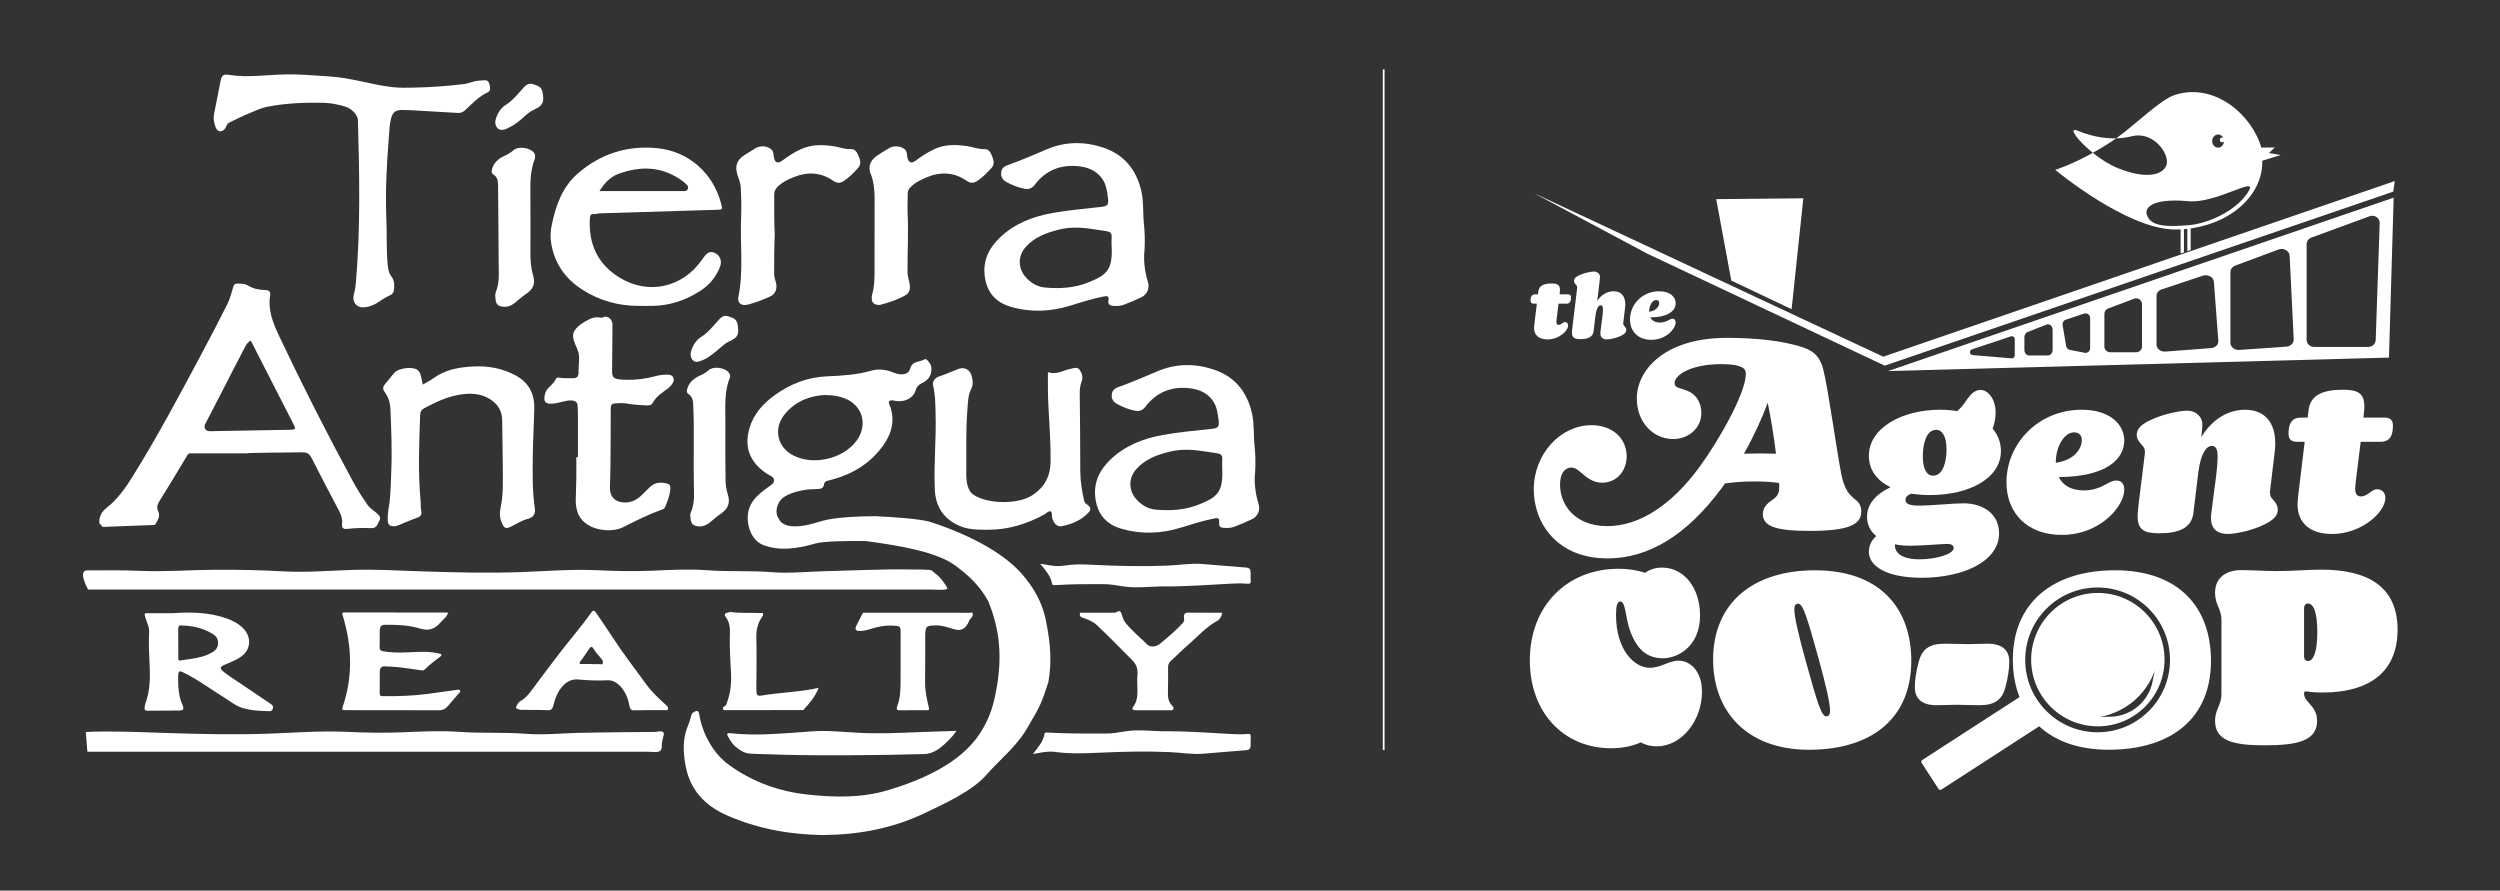 <svg xmlns="http://www.w3.org/2000/svg" id="Layer_1" data-name="Layer 1" viewBox="0 0 1440 513"><rect x="0" y="0" width="1440" height="513" fill="#333333" stroke="none"/><defs><style>      .cls-1, .cls-2 {        fill: none;      }      .cls-3 {        fill-rule: evenodd;      }      .cls-3, .cls-4 {        fill: #fff;      }      .cls-2 {        stroke: #fff;        stroke-miterlimit: 10;      }    </style></defs><path class="cls-4" d="M883.45,281.96c0-20.64,15.53-37.06,33.19-37.06,12.08,0,20.31,7.56,20.31,17.88,0,8.72-5.97,15.26-14.07,15.26-4.91,0-8.36-2.47-11.68-5.38-2.52-2.18-3.98-3.34-6.11-3.34-3.58,0-6.51,3.05-6.51,9.88,0,11.48,8.5,23.84,27.21,23.84s37.17-12.35,52.97-33.86c11.81-16.13,26.82-43.02,26.82-53.63,0-2.62-.93-3.78-4.38-4.8-1.86-.58-5.05-1.02-9.69-1.02-17.52,0-26.95,6.25-26.95,10.9,0,2.04,1.59,2.62,3.72,3.2,1.46.44,3.19,1.02,4.65,1.74,3.85,1.89,7.04,5.96,7.04,12.35,0,9.16-7.97,14.97-16.06,14.97-12.08,0-21.11-10.03-21.11-23.4,0-15.84,15.4-34.88,51.91-34.88,17.26,0,31.33,1.74,41.68,4.8,7.3,2.18,11.55,4.8,13.81,13.37,2.65,9.88,7.97,48.54,10.49,60.75,1.46,6.98,3.58,10.75,7.43,13.81,1.33,1.02,3.98,2.76,3.98,7.27,0,7.7-7.57,11.19-29.87,11.19-18.32,0-26.82-2.33-26.82-9.59,0-4.94,3.98-7.12,5.71-8.43,2.79-2.04,3.72-3.63,3.72-7.27,0-.58,0-1.45-.13-2.33-3.98-.58-8.63-.87-13.94-.87-7.04,0-12.35.44-17.13,1.16-.66,1.02-1.46,1.89-2.12,2.91-20.18,27.18-42.22,40.26-65.58,40.26-29.21,0-42.48-20.49-42.48-39.68ZM1013.81,261.18c3.45,0,6.24.15,9.16.15-1.19-9.88-3.05-21.22-4.78-29.36-3.05,8.43-7.7,18.75-13.67,29.36,2.92,0,5.97-.15,9.29-.15Z"></path><path class="cls-4" d="M1076.47,317.79c0-3.58,1.59-6.77,4.25-9.03-3.45-2.79-5.31-6.64-5.31-11.15,0-6.9,4.65-12.74,13.54-16.99-7.97-3.85-12.48-10.09-12.48-18.06,0-16.06,18.98-26.55,41.15-26.55,3.45,0,6.64.27,9.69.8,3.58-3.05,4.51-5.18,6.11-7.3,2.12-2.92,4.38-4.91,7.43-4.91,3.98,0,8.63,4.91,8.63,13.01,0,3.19-.66,6.51-1.73,9.29,3.05,3.58,4.78,7.96,4.78,12.88,0,15.8-18.32,25.36-40.76,25.36-3.85,0-7.57-.27-10.89-.8-2.26.93-3.32,1.99-3.32,3.58,0,2.52,2.79,3.32,7.83,3.32,6.64,0,20.05-1.33,25.49-1.33,11.28,0,20.58,5.97,20.58,17.26,0,16.59-21.37,25.62-44.47,25.62-20.58,0-30.53-6.77-30.53-15ZM1105.68,322.17c9.16,0,19.65-2.92,19.65-6.5,0-1.59-1.46-2.39-3.58-2.39-2.65,0-15,1.06-21.37,1.06-3.19,0-6.24-.27-8.89-.8v.66c0,4.25,3.98,7.97,14.2,7.97ZM1113.51,273.98c5.84,0,7.7-8.5,7.7-15.13,0-7.04-2.26-11.28-5.97-11.28-5.97,0-7.7,8.76-7.7,15.27,0,7.17,2.12,11.15,5.97,11.15Z"></path><path class="cls-4" d="M1155.73,277.83c0-22.57,18.59-41.82,43.28-41.82,16.73,0,24.56,8.76,24.56,17.79,0,10.22-9.69,20.84-37.7,20.98,2.39,4.91,7.3,7.7,14.47,7.7,4.78,0,8.5-1.2,13.01-3.72,2.39-1.33,4.12-1.99,5.71-1.99,2.65,0,4.51,1.73,4.51,5.31,0,3.85-2.26,8.63-5.97,12.88-6.24,7.17-16.73,13.14-30.14,13.14-19.52,0-31.73-12.35-31.73-30.27ZM1199.14,253.41c0-2.39-1.46-4.38-4.38-4.38-5.71,0-10.62,7.97-10.62,17.39v.13c11.42-1.59,15-8.76,15-13.14Z"></path><path class="cls-4" d="M1273.48,298.54c0-1.99.8-7.17,1.33-11.55l1.73-13.14c.4-3.32.8-7.3.8-11.02,0-2.79-.4-5.97-3.32-5.97-3.19,0-6.24,4.25-7.7,14.47l-2.92,24.16c-1.06,8.5-7.97,11.68-19.91,11.68-8.89,0-12.21-2.39-12.21-9.82,0-2.52.53-6.64,1.06-11.02l3.05-24.69c.4-3.19-.66-4.25-1.99-5.71-1.06-1.06-2.65-3.19-2.65-5.31,0-3.05,1.99-5.18,4.25-6.64,7.43-4.78,19.78-7.43,24.83-7.43s8.76,3.45,8.76,8.1c0,1.19-.27,3.72-.66,7.17,5.05-8.5,13.81-15.8,25.22-15.8s17.39,7.43,17.39,19.25c0,2.92-.27,4.51-.53,6.9l-2.39,19.91c-.4,3.19.27,4.25,1.73,5.84,1.06,1.06,2.66,3.19,2.66,5.44,0,3.19-1.86,5.18-4.25,6.77-7.43,4.91-19.52,7.43-24.69,7.43-5.58,0-9.56-2.79-9.56-9.03Z"></path><path class="cls-4" d="M1323.39,290.58c0-1.73.27-4.25.53-6.37l3.58-29.74h-4.12c-3.19,0-5.18-.93-5.18-4.78,0-7.04,3.05-9.16,6.9-9.16h4.12l.53-4.38c1.06-8.5,7.97-11.68,19.91-11.68,8.89,0,12.21,2.39,12.21,9.82,0,1.59-.27,3.72-.53,6.24h11.82c3.19,0,5.18.93,5.18,4.78,0,7.04-3.05,9.16-6.9,9.16h-11.68l-2.52,20.31c-.27,1.99-.66,5.44-.66,6.5,0,3.32,1.06,4.65,3.45,4.65,3.72,0,5.97-4.12,9.29-4.12,2.79,0,4.65,2.12,4.65,5.05,0,8.23-13.81,20.71-30.67,20.71-12.74,0-19.91-6.37-19.91-16.99Z"></path><g><path class="cls-4" d="M883.62,188.92c0-.67.1-1.65.21-2.47l1.39-11.53h-1.6c-1.24,0-2.01-.36-2.01-1.85,0-2.73,1.18-3.55,2.68-3.55h1.6l.21-1.7c.41-3.29,3.09-4.53,7.72-4.53,3.45,0,4.73.93,4.73,3.81,0,.62-.1,1.44-.21,2.42h4.58c1.24,0,2.01.36,2.01,1.85,0,2.73-1.18,3.55-2.68,3.55h-4.53l-.98,7.87c-.1.77-.26,2.11-.26,2.52,0,1.29.41,1.8,1.34,1.8,1.44,0,2.32-1.6,3.6-1.6,1.08,0,1.8.82,1.8,1.96,0,3.19-5.35,8.03-11.89,8.03-4.94,0-7.72-2.47-7.72-6.59Z"></path><path class="cls-4" d="M905.44,191.54c0-.98.21-2.57.41-4.27l2.57-21.15c.15-1.24-.26-1.65-.77-2.21-.41-.41-1.03-1.24-1.03-2.06,0-1.18.77-2.01,1.65-2.57,2.98-1.85,7.87-2.88,9.83-2.88s3.5,1.34,3.5,3.14c0,.93-.41,3.96-.87,7.72l-.72,6.07c2.01-3.04,5.25-5.56,9.42-5.56,4.37,0,6.74,2.88,6.74,7.46,0,1.13-.1,1.75-.21,2.68l-.93,7.72c-.15,1.24.1,1.65.67,2.26.41.41,1.03,1.24,1.03,2.11,0,1.24-.72,2.01-1.65,2.62-2.88,1.9-7.57,2.88-9.57,2.88-2.16,0-3.71-1.08-3.71-3.5,0-.77.31-2.78.51-4.48l.67-5.09c.15-1.29.31-2.83.31-4.27,0-1.08-.15-2.32-1.29-2.32-1.24,0-2.42,1.65-2.98,5.71l-1.13,9.26c-.41,3.29-3.09,4.53-7.72,4.53-3.45,0-4.73-.93-4.73-3.81Z"></path><path class="cls-4" d="M938.89,183.98c0-8.75,7.2-16.21,16.78-16.21,6.48,0,9.52,3.4,9.52,6.9,0,3.96-3.76,8.08-14.62,8.13.93,1.9,2.83,2.99,5.61,2.99,1.85,0,3.29-.46,5.04-1.44.93-.51,1.6-.77,2.21-.77,1.03,0,1.75.67,1.75,2.06,0,1.49-.88,3.35-2.32,4.99-2.42,2.78-6.48,5.1-11.68,5.1-7.57,0-12.3-4.79-12.3-11.73ZM955.72,174.51c0-.93-.57-1.7-1.7-1.7-2.21,0-4.12,3.09-4.12,6.74v.05c4.43-.62,5.82-3.4,5.82-5.1Z"></path></g><path class="cls-4" d="M1087.56,213.72l288.48-7.75,2.71-92.12-291.19,99.86ZM1160.51,204.71c0,1-.85,1.78-1.85,1.7l-22.39-1.87c-1.85-.15-2.16-2.73-.4-3.32l22.39-7.46c1.1-.37,2.24.45,2.24,1.62v9.33ZM1182.32,201.6c0,1.73-1.19,3.13-2.66,3.13h-10.95c-1.47,0-2.66-1.4-2.66-3.13v-7.38c0-1.35.73-2.54,1.82-2.97l10.95-4.29c1.72-.67,3.49.83,3.49,2.97v11.67ZM1203.94,200.57c0,1.7-1.55,2.97-3.22,2.64l-8.5-1.7c-1.1-.22-1.94-1.09-2.13-2.2l-2.03-12.15c-.22-1.31.55-2.58,1.8-3l10.53-3.51c1.74-.58,3.54.72,3.54,2.55v17.36ZM1233.8,199.58c0,1.83-1.48,3.31-3.31,3.31h-15.06c-1.83,0-3.31-1.48-3.31-3.31v-18.79c0-1.38.85-2.61,2.14-3.09l15.06-5.65c2.16-.81,4.47.79,4.47,3.09v24.44ZM1273.49,200.52l-26.2,1.98c-2.76.21-5.13-1.59-5.13-3.89v-28.3c0-1.6,1.17-3.03,2.96-3.63l23.63-7.85c2.98-.99,6.24.73,6.44,3.38l2.57,34.17c.16,2.11-1.73,3.94-4.27,4.14ZM1316.88,199.69l-27.14,1.87c-2.71.19-5.03-1.73-5.03-4.16v-40.6c0-1.69,1.13-3.21,2.87-3.85l24.8-9.23c3-1.12,6.32.77,6.46,3.67l2.33,47.97c.11,2.25-1.8,4.17-4.31,4.34ZM1368.4,195.82c-.08,2.23-1.95,4-4.24,4h-31.3c-2.34,0-4.24-1.85-4.24-4.14v-54.96c0-1.73,1.1-3.27,2.75-3.88l33.6-12.31c2.83-1.04,5.83,1.07,5.73,4.02l-2.3,67.28Z"></path><polygon class="cls-4" points="997.23 161.61 988.54 114.71 1038.72 114.21 1031.97 178.11 997.23 161.61"></polygon><polygon class="cls-4" points="948.88 146.13 1085.57 210.61 1378.52 110.37 1379.39 104.29 1084.71 205.45 883.45 111.23 948.88 146.13"></polygon><path class="cls-4" d="M881.18,380.39c0-31.77,21.82-52.77,51-52.77,6.27,0,11.32.95,15.41,2.32,2.59-1.91,5.86-3,9.82-3,12.41,0,21.82,11.45,21.82,27.55,0,18.14-13.23,24.68-21.27,24.68-9,0-14.73-4.77-18.68-14.86-3.27-8.45-2.73-17.86-6-17.86-1.91,0-2.45,3.14-2.45,7.77,0,20.45,10.77,30.41,19.36,30.41,6.82,0,10.91-4.09,16.64-4.09,6.96,0,13.5,6.27,13.5,17.86,0,16.91-11.86,31.5-26.05,31.5-3.41,0-6.68-.82-9.14-2.32-4.5,2.04-10.23,3.41-17.18,3.41-27,0-46.77-20.32-46.77-50.59Z"></path><path class="cls-4" d="M986.76,379.9c0-32.86,23.32-51.41,58.64-51.41,37.36,0,55.5,21.68,55.5,52.23,0,32.73-22.5,51.14-58.91,51.14s-55.23-22.64-55.23-51.95ZM1040.21,381.12c6.68,24.14,9,31.5,11.73,31.5,1.5,0,2.18-1.23,2.18-3.27,0-3.95-2.18-14.04-6.68-30.27-6.68-24.14-9-31.36-11.73-31.36-1.5,0-2.18,1.23-2.18,3.27,0,3.95,2.18,13.91,6.68,30.14Z"></path><path class="cls-4" d="M1102.94,395.85c0-3.82.68-9,2.32-15,1.91-6.82,5.86-10.09,15-10.09,5.73,0,9.14.27,12.96.27s7.91-.27,11.73-.27c8.18,0,12.41,3.68,12.41,10.36,0,3.82-.68,9-2.32,15-1.91,6.82-5.86,10.09-15,10.09-5.73,0-9-.27-12.82-.27s-8.05.27-11.86.27c-8.18,0-12.41-3.68-12.41-10.36Z"></path><path class="cls-4" d="M1381,362.75c0,22.91-14.59,36.14-43.36,36.14-6.55,0-8.45-.68-9.41-.68s-1.09.82-1.09,1.23c0,2.59,1.64,4.09,3.27,6,1.77,2.18,4.23,4.64,4.23,9.68,0,11.73-11.45,14.18-30.27,14.18s-28.5-2.86-28.5-14.32c0-2.86.96-5.59,1.91-7.77.82-1.91,1.77-4.09,1.77-7.64v-42.27c0-3.55-.96-5.73-1.77-7.64-.95-2.18-1.91-4.91-1.91-8.18,0-9.41,7.23-13.09,15-13.09,6.68,0,12.68.55,20.59.55,9.54,0,17.86-.82,25.64-.82,26.86,0,43.91,9.82,43.91,34.64ZM1329.45,380.75c2.86,0,5.32-4.77,5.32-16.5s-2.18-16.64-5.45-16.64c-1.5,0-2.18,1.23-2.18,3v27.27c0,2.32,1.23,2.86,2.32,2.86Z"></path><g><g><path class="cls-3" d="M1218.94,79.67c-11.71.35-20.69-3.88-22.82-4.6-4.77-1.6.61,5.93,9.35,12.96,3.32-1.84,6.9-3.97,10.65-6.42.92-.6,1.86-1.25,2.82-1.94Z"></path><path class="cls-3" d="M1313.58,89.3l-6.7-1.16,3.48-3.22-7.82.1v.11c-5.3-18.89-26.91-37.75-49.7-30.49-8.44,2.69-22.18,16.61-33.89,25.04,2.91-.09,5.98-.46,9.17-1.23,12.72-3.1,22.03,10.95,19.7,16.8-2.33,5.85-12.09,7.92-27.67,1.7-5.17-2.06-10.33-5.42-14.66-8.9-12.74,7.05-21.68,9.79-21.68,9.79,0,0,41.33,34.35,69.04,34.35s50.22-17.37,50.22-38.77c0-.34,0-.68,0-1.03v.18s10.54-3.25,10.54-3.25ZM1277.62,77.44c1.25,0,2.34.75,2.93,1.87-.16-.06-.35-.1-.54-.1-.78,0-1.42.61-1.42,1.37s.64,1.37,1.42,1.37c.39,0,.74-.15.99-.39-.14,1.95-1.61,3.48-3.39,3.48-1.88,0-3.41-1.7-3.41-3.79s1.53-3.79,3.41-3.79ZM1295.66,109.2c-4.77,9.76-20.89,19.34-35.25,20.54-4.63.39-8.47.52-11.63.36-7-.37-10.66-2.21-12.1-6.05-1.85-4.92,4.04-9.07,19.07-8.49,1.56.06,3.23.17,4.99.34,15.13,1.43,38.43-13.87,34.93-6.7Z"></path></g><polygon class="cls-3" points="1256.03 145.98 1257.96 145.33 1257.96 131.14 1256.03 131.14 1256.03 145.98"></polygon><polygon class="cls-3" points="1259.9 144.69 1261.83 144.04 1261.83 131.14 1259.9 131.14 1259.9 144.69"></polygon></g><g><path class="cls-4" d="M49.89,421.61c13.73-.69,31.36.13,45.04.57,19.66.63,39.35,1.11,58.99.44,15.2-.52,30.35-1.79,45.58-1.08,10.66.5,21.32.72,31.98.28,11.02-.45,22.07-1.06,33.07-.26,12.74.93,25.53.1,38.28,1.11,9.97.79,20.02-.27,30.04-.52,14.42-.37,43.28-.55,43.28-.55h.43c1.89.05,4.38-.94,5.47.2.8.85-.18,2.74-.39,4.17-.08.5-.22.99-.32,1.49-.37,1.81.33,4.33-1.38,5.24-1.66.88-4.6.3-6.98.3-107.2,0-214.31.01-322.65.01l-.91-11.41h.46Z"></path><path class="cls-4" d="M50.32,328.52c10.01.04,19-.21,30.43.29,14.13.62,28.23-.52,42.35-.61,13.33-.08,26.63.13,39.92.89,13.24.75,26.44-.39,39.65-.82,13.34-.44,26.62.38,39.92.82,19.11.63,38.26,1.11,57.34.44,14.77-.52,29.5-1.79,44.31-1.08,10.37.5,20.73.72,31.09.28,10.71-.45,21.45-1.06,32.15-.26,12.39.93,24.82.1,37.21,1.11,9.69.79,19.47-.27,29.2-.52,14.02-.37,37.09-1.39,51.15-1.03.18,0,9.73-.05,11.5.45.79.85,3.4,2.58,4.72,4.07,1.22,1.29,5.15,6.41,4.29,6.69-1.61.88-7.06.33-9.38.33-154.08,0-331.34.02-485.43.01,0,0-6.24-11.08-.43-11.06h.01Z"></path><path class="cls-4" d="M99.24,353.21c10.64-.72,21.26-.65,31.6,3.13,3.34,1.22,6.55,2.84,9.27,5.62,4.84,4.94,4.46,11.94-.86,16-2.5,1.91-5.29,2.97-8.04,4.17-.85.37-1.72.68-2.55,1.1-1.91.98-2.01,1.76-.33,3.31,1.17,1.07,2.44,1.96,3.72,2.82,7.95,5.38,15.92,10.75,23.89,16.1.85.57,1.58,1.21,1.26,2.58-.3,1.29-1.14,1.63-2.12,1.6-5.35-.13-10.69-.34-15.91-2.02-3.68-1.18-6.78-3.84-10.11-5.88-7.88-4.82-15.39-10.56-23.63-14.47-2.3-1.09-2.78-.68-2.81,2.46-.04,5.53.15,10.95,2.38,16.04,1.2,2.74.7,3.46-1.87,3.49-6.05.07-12.09.04-18.14.11-1.35.01-1.98-.54-1.63-2.28.13-.66.18-1.39.41-1.99,2.73-7.29,2.77-15.03,2.39-22.8-.3-6.02-.62-12.04-.27-18.07.18-3.13-1.27-5.56-2.08-8.27-.79-2.65-.76-2.76,1.48-2.76h13.97,0ZM102.68,370.32h.03c0,2.84.04,5.69-.02,8.53-.03,1.37.27,1.81,1.44,1.55,1.77-.39,3.58-.49,5.38-.79,4.48-.72,8.93-1.52,13.04-4.05,1.87-1.15,3.15-2.75,3.03-5.6-.11-2.52-1.44-3.79-3.05-4.79-5.78-3.58-11.97-4.77-18.34-4.93-1.23-.03-1.55.7-1.53,2.06.04,2.67.01,5.34.01,8.01h0Z"></path><path class="cls-4" d="M297.11,407.73c.62-1.85,1.52-3.29,2.67-3.9,3.86-2.03,6.55-6.47,9.51-10.37,4.85-6.39,9.62-12.92,14.53-19.2,5.65-7.22,11.53-14.03,16.95-21.69,1.12-1.58,1.98-.47,2.77.68,3.05,4.47,6.12,8.92,9.09,13.51,6.26,9.7,13.1,18.41,19.7,27.53,3.49,4.81,7.53,8.33,11.51,12.01.49.45,1.06.81.92,1.9-.16,1.26-.8.83-1.35.83-6.08,0-12.16-.03-18.24.11-1.61.04-2.33-.68-2.77-3.22-1.37-8.05-6.91-14.36-12.34-14.08-5.69.29-11.37.08-17.05-.47-6.31-.61-11.84,5-14.1,14.38-.6,2.51-1.36,3.4-3.13,3.32-5.06-.23-10.13-.11-15.2-.18-1.18-.02-2.33-.35-3.48-1.15v-.02ZM340.49,382.49v.06c1.68,0,3.38-.01,5.06,0,.6,0,1.36.53,1.65-.59.3-1.13-.34-1.91-.85-2.58-1.27-1.68-2.78-2.93-3.91-4.89-1.39-2.41-2.06-2.51-3.51-.15-1.43,2.32-3.02,4.36-4.55,6.49-.24.34-.61.6-.49,1.21.14.66.55.43.86.43,1.91.01,3.82,0,5.74,0h0Z"></path><path class="cls-4" d="M258.08,353.01c-.84,2.7-2.89,3.7-4.28,5.42-3.35,4.14-7.02,5.07-11.91,3.6-6.24-1.89-12.78-2.2-19.28-2.17-3.24.01-3.84.65-3.9,4.28-.04,2.84.09,5.69-.04,8.53-.08,1.78.71,2.21,1.94,2.44,3.76.71,7.55.8,11.35.74,6.69-.11,13.39-1.04,20.05.39.51.11,1.03.19,1.53.35.94.32,1.09.84.21,1.5-3.19,2.37-6.36,4.74-9.21,7.66-.61.63-1.44.39-2.15.3-4.21-.54-8.41-1.23-12.62-1.72-2.74-.31-5.49-.36-8.24-.51-1.87-.1-2.75,1.06-2.77,3.12-.04,4.13,0,8.28-.06,12.41-.03,1.5.68,1.63,1.69,1.64,8.71.09,17.41-.16,26.08-1.32,5.54-.74,11.07-1.55,16.61-2.3.7-.09,1.62-.49,1.95.58.27.89-.61,1.25-1.05,1.78-1.94,2.26-3.93,4.47-5.83,6.78-1.42,1.72-3.06,2.6-5.14,2.6-18.16-.04-36.33-.08-54.49-.06-1.37,0-1.65-.35-1.14-1.86,5.93-17.38,5.42-34.8.16-52.22-.36-1.18-1.01-2.2.95-2.19,19.58.05,39.16.03,58.74.04.22,0,.43.09.85.18h-.01Z"></path><path class="cls-4" d="M594.91,434.27c2.88-3.46,6.1-7.42,6.67-11.32.15-.99.69-1.04,1.56-1,13.68.72,20.25.53,33.93.58,3.88.01,7.65-.73,11.45-1.32,7.77-1.19,15.55.06,23.32.01,12.57-.08,25.08.94,37.61,1.59,3.02.15,6.05.25,9.07-.07,1.36-.15,1.98.27,1.91,1.65-.09,1.73-.03,3.46-.07,5.19-.04,1.51-.75,2.37-2.46,2.5-8.28.65-16.57,1.39-24.85,2.05-6.53.53-12.97-.65-19.46-.93-13.54-.58-27.06-.26-40.59.37-8.61.4-17.21.68-25.81-.52-4.27-.6-10.14,1.08-12.27,1.22h-.01Z"></path><path class="cls-4" d="M599.16,324.72c2.94,3.46,6.22,7.42,6.79,11.32.15.99.7,1.04,1.59,1,13.94-.72,13.98-.53,27.93-.58,3.96-.01,7.8.73,11.67,1.32,7.92,1.19,15.84-.06,23.76-.01,12.81.08,25.56-.94,38.33-1.59,3.08-.15,6.17-.25,9.24.07,1.38.15,2.01-.27,1.94-1.65-.09-1.73-.03-3.46-.07-5.19-.04-1.51-.77-2.37-2.51-2.5-8.45-.65-16.88-1.39-25.33-2.05-6.65-.53-13.22.65-19.84.93-13.8.58-27.58.26-41.37-.37-8.77-.4-10.88-.68-19.64.52-4.36.6-10.33-1.08-12.51-1.22h.01Z"></path><path class="cls-4" d="M528.56,352.93c10.07,0,20.15,0,30.22.03.5,0,1.22-.57,1.48.55.25,1.06-.3,1.72-.79,2.34-.42.54-.94,1.03-1.22,1.72-1.99,4.86-4.89,5.93-8.35,4.95-3.76-1.07-7.48-2.49-11.34-2.28-.23.01-.45.01-.68.02-4.73.17-5.02.77-4.96,7.89.07,8.26-.04,16.53-.08,24.8-.03,5.01.96,9.66,2.1,14.25.4,1.58.15,1.88-.87,1.87-5.4-.04-10.81-.02-16.21.04-1.37.01-1.6-.92-.99-2.53,1.67-4.43,1.87-9.28,1.86-14.23-.03-9.3.01-18.6.03-27.91,0-3.15-.23-3.62-2.23-3.89-5.43-.73-10.78.35-16.08,2.01-2.05.64-4.11,1.01-6.2.8-1.49-.15-1.84-1.14-.99-2.94,1.12-2.36,2.34-4.62,3.5-6.93.47-.94,1.15-.54,1.73-.54,10.02-.03,20.04-.02,30.06-.02v-.02Z"></path><path class="cls-4" d="M704.04,352.91c-.53,2.41-1.49,3.98-3.01,4.78-6.14,3.21-10.97,8.87-16.36,13.47-3.53,3.02-6.84,6.43-10.32,9.54-1.15,1.03-1.55,2.24-1.54,3.91.01,4.74.08,9.48-.09,14.21-.11,3.06.42,5.59,2.38,7.57.46.47,1.05,1.02.75,1.94-.29.88-.94.79-1.6.78-6.15-.02-12.31,0-18.46-.01-.83,0-1.67.01-2.48-.11-1.05-.16-1.37-.89-.59-1.89,2.27-2.93,2.55-6.53,2.45-10.32-.06-2.67-.28-5.38,0-8,.43-3.84-.89-6.41-3.12-8.64-6.64-6.62-13.18-13.4-19.94-19.81-2.2-2.09-4.94-3.32-7.67-4.26-.46-.16-.95-.25-1.39-.47-.69-.34-1.22-.92-1.08-1.94.15-1.21.94-.72,1.49-.72,5.81-.01,11.62,0,17.43-.01.75,0,1.61.08,2.23-.34,1.82-1.23,2.65-.33,3.16,1.83.92,3.89,3.53,6.1,5.83,8.5,2.81,2.93,5.89,5.43,8.71,8.35,1.84,1.89,5.46,1.07,7.19-.35,4.43-3.67,8.87-7.34,12.91-11.67.82-.88,1.39-1.54,1.09-3.2-.25-1.41.06-3.15,1.89-3.14,6.64.03,13.27.01,20.14.01h0Z"></path><path class="cls-4" d="M551.02,420.97c-2.71,3.81-6.52,7.63-10.13,10.25-2.43,1.77-5.41,3.03-8.57,3.12-26.65.71-64.06,1.15-90.7.08-3.32-.13-6.67-.1-9.97-.38-3.26-.27-5.78-2.13-8.03-3.98-1.91-1.57-3.07-3.73-4.26-5.8-.92-1.6-.65-2.19,1.58-1.94,8.38.96,16.79.92,25.2.41,6.65-.4,13.3-.75,19.93-1.36,9.37-.86,18.64.18,27.94.69,12.01.66,23.93.13,35.92-.39,2.74-.12,17.83-.54,21.09-.7h0Z"></path><path class="cls-4" d="M471.57,396.2c-2.27,5.57-5.47,8.99-8.59,12.51-.47.53-1.07.3-1.62.3-14.51,0-29.02,0-43.53.02-.54,0-1.22.33-1.37-.73-.13-.9.34-1.37.96-1.56.78-.23.99-1.23,1.3-2.05,2.18-5.65,2.68-11.73,2.3-18.02-.44-7.29-.85-14.61-.58-21.93.13-3.58-.4-6.61-2.28-9.14-1.07-1.44-.78-2.36.66-2.65.79-.16,1.61-.5,2.39-.39,5.63.77,11.28.27,16.91.56.47.03,1.15-.32,1.37.35.24.7-.2,1.35-.6,1.93-2.24,3.31-3.36,7-3.24,11.82.26,9.8.04,19.64,0,29.45-.01,3.76.47,4.42,3.17,3.95,10.76-1.87,21.64-1.92,32.74-4.41h0Z"></path><g><path class="cls-4" d="M222.46,124.13c.5,9.21-.01,18.44.78,27.65.23,2.68.54,5.3,2.25,7.53,1.76,2.3,1.74,4.97,1.44,7.67-.15,1.37-.86,2.49-2.14,3.03-2.88,1.2-5.34,3.1-7.97,4.7-2.35,1.44-4.84,2.15-7.55,2.33-3.84.26-6.54-3.24-5.53-6.98.62-2.3,1.05-4.7,1.25-7.08,2.67-31.22,2.07-62.49,1.17-93.76-.08-2.97-3.57-6.81-7.52-7.92-4.04-1.13-8.12-2.01-12.4-2.1-10.71-.24-21.36.21-31.91,2.2-3.67.69-7.02,2.3-10.43,3.7-3.81,1.56-7.49,3.45-11.23,5.18-.97.45-1.79,1.01-2.16,2.08-.7,1.97-2.27,3.6-4.12,3.19-1.76-.39-2.46-2.71-2.91-4.5-.47-1.89-.51-3.87-.09-5.87,1.27-6.12,2.39-12.27,3.61-18.4.7-3.51,1.59-4.16,5.09-3.62,10.59,1.62,21.15-.03,31.72-.28,8.81-.22,17.53.61,26.29,1.17,12.31.78,24.02,4.8,36.21,6.16,3.79.42,7.58.34,11.36.27,9.74-.18,19.45-.84,29.12-2.01,2.02-.25,4.01-.88,5.97-1.46,2.09-.61,4.2-.65,6.35-.77,2.03-.11,2.48,1.16,2.89,2.55.46,1.6.59,3.64-.98,4.34-5.26,2.38-9.01,6.56-13.1,10.34-1.24,1.15-2.53,1.67-4.15,1.57-7.74-.45-15.48-.91-23.21-1.34-2.93-.16-5.85-.34-8.78-.36-3.9-.04-5.86,1.18-6.81,6.11-.65,3.36-.77,6.84-1.04,10.27-1.17,14.79-1.96,29.58-1.45,44.42h0Z"></path><path class="cls-4" d="M659.23,144.25c-.6,5.06-.04,11.67,2,18.21,1.12,3.58-.53,7.17-3.77,8.75-3.24,1.58-6.59,2.93-9.93,4.25-1.86.73-3.84.88-5.85.77-2.18-.11-3.72-.7-3.2-3.39.39-2.03-.52-2.51-2.5-2.12-6.59,1.3-12.95,3.3-19.35,5.29-11.32,3.53-22.86,4.06-34.37.72-8.62-2.5-13.68-8.17-14.98-17.15-1.35-9.28,2.26-16.67,8.77-22.84,8.55-8.11,19.02-12.09,30.48-14.1,9-1.58,18.08-2.43,27.15-3.39,4.43-.47,5.08-1.16,4.47-5.55-.53-3.8-.94-7.55-3.41-10.91-3.63-4.96-8.75-6.64-14.31-7.11-9.95-.85-18.24,2.64-24.37,10.71-1.59,2.09-3.44,2.84-6.05,2.32-3.69-.72-7.07-2.11-10.33-3.89-2.08-1.13-3.17-2.81-3.04-5.24.13-2.41,1.52-3.66,3.67-4.43,7.6-2.72,15.04-5.84,22.45-9.06,10.59-4.6,21.59-4.68,32.35-1.19,12.27,3.98,19.55,12.84,22.35,25.47,1.37,6.21.79,12.53,1.44,18.76.47,4.46.66,8.93.34,15.12h0ZM640.27,141.46c0-1.01-.13-3,.04-4.96.16-1.96-.77-2.91-2.48-3.25-1.94-.38-3.9-.6-5.85-.92-7.34-1.2-14.7-1.94-22.04-.09-7.25,1.82-14.2,4.36-19.29,10.21-4.38,5.04-4.34,11.95-.03,16.97,2.96,3.45,6.7,5.76,11.27,6.19,8.48.79,16.86.3,24.89-2.91,10.56-4.23,14.28-7,13.51-21.23h0Z"></path><path class="cls-4" d="M367.59,176.19c-11.61-.05-22.44-3.08-32.23-9.38-10.33-6.66-16.58-16.04-18.09-28.35-.38-3.09-.01-6.21.62-9.25,2.32-11.15,6.13-21.66,15.01-29.36,13.12-11.38,28.78-16.24,45.78-14.48,18.62,1.93,32.35,14.97,36.73,32.09.85,3.31.82,3.29-2.55,3.38-22.39.66-44.79,1.34-67.18,2.03-1.2.04-2.4.51-3.58.42-1.77-.13-2.22.74-2.32,2.24-.94,14.78,4.36,26.61,17.12,34.39,16.44,10.04,35.87,5.8,47.12-9.85.4-.56.81-1.11,1.2-1.68,2.2-3.21,4.18-3.94,6.85-2.52,2.8,1.49,3.9,4.59,2.68,7.74-2.24,5.81-6,10.45-11.2,13.82-8.26,5.34-17.27,8.51-27.18,8.75-2.92.07-5.84.01-8.77.01h0ZM345.24,110.06h48.97c.96,0,1.61-.26,1.97-1.27.34-.95.18-1.68-.53-2.32-.76-.7-1.49-1.44-2.3-2.05-11.58-8.59-24.08-9.09-37.2-4.25-5.05,1.86-8.19,5.73-10.89,9.88h-.01Z"></path><path class="cls-4" d="M446.24,135.23c-.34,7.66-.32,15.15-.34,22.65-.01,2.5,1.32,4.55,1.34,6.99.03,2.91-1.29,4.83-3.71,5.93-4.07,1.84-8.24,3.46-12.56,4.61-3.89,1.03-6.39-.74-5.64-4.48,3.05-15.2.88-30.55,1.55-45.82.25-5.76.08-11.53-.22-17.3-.13-2.48-1.09-4.67-1.83-6.93-1.66-5.05-.51-8.71,3.94-11.52,2.11-1.33,4.22-2.65,6.35-3.94,2.77-1.68,6.48-1.47,9,.47,1.67,1.28,1.3,3.29,1.68,4.99.66,2.94,2.27,3.49,4.81,1.6,3.44-2.56,6.99-4.91,10.97-6.67,6.29-2.79,12.7-2.53,19.22-1.48,3.11.51,6.04,1.8,9.33,1.55,2.27-.16,3.44,1.72,4.26,3.6,1.02,2.34,1.89,4.91,0,7.07-2.55,2.91-5.27,5.69-8.56,7.81-2.05,1.32-3.91,1.15-5.95-.26-7.09-4.91-14.72-5.26-22.56-2.13-3.43,1.37-6.76,2.94-9.47,5.63-1.34,1.33-1.91,2.71-1.9,4.55.01,7.75-.1,15.51.3,23.09h0Z"></path><path class="cls-4" d="M506.84,175.64c-3.26.08-4.49-1.13-4.69-3.34-.08-.92-.04-1.93.22-2.81,1.29-4.26,1.37-8.61,1.36-13.01-.04-14.22.03-28.43.04-42.65,0-4.74-.54-9.38-2.32-13.86-1.52-3.82-.2-7.55,3.48-10.11,2.4-1.66,4.9-3.19,7.42-4.65,2.58-1.5,6.57-1.08,8.76.77,1.5,1.27,1.18,3.17,1.55,4.79.68,2.96,2.29,3.6,4.75,1.77,3.44-2.56,7-4.89,10.94-6.71,6.11-2.82,12.39-2.55,18.72-1.66,3.37.47,6.55,1.87,10.08,1.73,2.39-.09,3.46,2,4.26,3.96.94,2.29,1.62,4.76-.25,6.81-2.55,2.79-5.18,5.54-8.38,7.63-2.03,1.32-3.89,1.27-5.96-.15-7.26-5-15.01-5.38-23.02-2.03-3.42,1.43-6.74,3.01-9.38,5.77-1.02,1.07-1.59,2.14-1.58,3.63.02,3.96-.23,7.93-.04,11.89.56,11.2-.19,22.39-.05,33.59.04,2.82,1.26,5.27,1.36,8.02.08,2.15-.69,3.94-2.32,4.89-4.92,2.86-10.33,4.53-14.93,5.73h0Z"></path><path class="cls-4" d="M285.33,170.98c-.34-1.68.53-3.34,1.03-5.03,1.3-4.46.92-9.01.89-13.55-.13-15.15-.23-30.31-.35-45.46-.02-2.55-.29-4.94-2.77-6.47-1.27-.79-1-2.11-.66-3.27,1.04-3.57,3.62-5.77,6.83-7.29,1.94-.92,3.77-1.86,5.43-3.34,2.84-2.53,9.44-1.61,11.78,1.37.98,1.24.86,2.63.39,3.93-1.96,5.32-2.46,10.8-2.41,16.43.11,12.66.03,25.32.04,37.99,0,4.12.31,8.17,1.49,12.19,1.5,5.11.15,7.99-4.22,10.99-2.05,1.41-3.93,3.06-5.84,4.66-1.76,1.46-3.63,2.56-6.01,2.57-4.13.03-5.58-1.37-5.6-5.69h0Z"></path><path class="cls-4" d="M288.75,74.77c-2.48-.01-4.08-3-3.24-5.95.98-3.41,2.78-6.5,5.71-8.33,4.28-2.68,7.21-6.59,10.5-10.18,1.58-1.72,3.36-2.56,5.49-1.79,2.29.84,4.72,1.27,5.31,4.69.96,5.55.38,7.54-4.83,9.9-2.25,1.02-4.06,2.54-5.83,4.17-2.93,2.68-6.07,5.08-9.71,6.71-1.08.49-2.22.97-3.38.78h0Z"></path></g><path class="cls-4" d="M474.51,481c-19.45-.2-38.13-3.6-55.91-11.41-12.65-5.56-21.14-14.7-23.7-28.48-1.47-7.9-1.82-15.91,1.55-23.61.75-1.72,1.24-3.57,1.73-5.39.24-.92.7-1.54,1.49-1.98,1.58-.88,2.66-1.18,3.07,1.3,1.2,7.23,4,13.92,8.13,19.91,2.52,3.66,5.72,6.9,9.38,9.51,13.48,9.64,28.56,15.05,44.98,16.82,15.7,1.7,31.35,1.98,46.66-2.65,19.17-5.79,41.34-15.37,52.48-32.47,5.9-9.06,8.11-16.68,9.92-27.63,3.33-20.02.55-34.74-5.03-48.64-5.17-9.26-11.39-14.79-18.68-20.29-10.44-7.88-31.15-11.58-51.74-14.34-8.27-.14-24.09-.07-29.04,1.38-9.65,2.82-20.64,4.69-30.33.83-7.49-2.99-10.23-13.54-8.07-20.62,1.17-3.83,3.74-6.76,6.71-9.31,1.89-1.62,3.96-3.04,5.98-4.5,2.49-1.8,2.4-3.99-.29-5.4-2.54-1.33-4.84-3.01-6.86-5.02-6.34-6.26-7.68-13.81-5.31-22.14,2.37-8.35,7.88-14.42,14.75-19.36,8.88-6.38,18.83-10.27,29.74-10.73,8.78-.36,17.41-.85,25.92-3.32,4.15-1.2,8.54-.56,12.65,1.15,4.57,1.89,8.62,1.22,9.56-2.26,1.29-4.8,5.74-3.65,8.55-5.47.8-.51,3.29,2.51,3.57,4.18.69,4.15-1.13,7.73-5.03,9.48-1.99.9-3.31,2.06-3.95,4.33-1.23,4.36-6.17,6.86-11.28,6.11-.85-.13-1.71-.45-2.55-.38-1.23.1-2.05.49-1.36,2.15,3.58,8.53,1.75,16.44-3.37,23.68-7.66,10.8-18.39,17.08-31.09,20.21-1.53.38-2.86.52-3.17,2.65-.32,2.22-2.38,2.39-4.27,2.4-5.22.03-10.3.82-15.17,2.77-1.93.77-3.79,1.72-5.23,3.25-1.84,1.96-3.81,6.7-1.77,10.28,1.41,2.89,2.42,3.55,4.99,4.55,5.79,1.79,14.04-.48,20.4-2.48,8.02-2.34,23.2-2.67,30.74-2.75,10.52.59,22.57,1.25,30.61,3.01,20.8,6.6,42.54,17.2,54.03,30.62,6.19,7.1,11.58,15.99,13.58,26.66,2.68,13.32,3.44,23.94,1.36,35.38-3.6,11.18-4.74,13.96-11.09,24.54-6.34,11.8-15.96,19.1-24.06,28.18-8,9.74-25.06,17.41-36.45,22.83-18.3,8.7-37.71,12.25-57.74,12.44h.01ZM475.37,227.52c-8.52.35-16.73,3.28-23.05,10.68-7,8.19-4.95,19.2,4.64,24.14,11.48,5.91,28.44,2.05,36.24-8.25,6.8-8.99,3.9-20.35-6.36-24.52-3.36-1.37-6.93-1.99-11.47-2.03h0Z"></path><path class="cls-4" d="M57.25,299.29c.53-3.33,2.3-5.41,4.8-7.35,5.71-4.4,10.56-11.39,14.36-17.51,14.15-22.75,26.75-46.35,39.35-69.97,5.22-9.78,10.33-19.62,15.31-29.52,1.52-3.03,2.3-6.44,3.29-9.72.38-1.26.89-1.89,2.29-1.87,2.17.03,4.32-.04,6.26,1.16,3.03,1.87,6.41,2.48,9.9,2.55,2.11.04,3.17,1.03,2.82,3.04-1.46,8.66,1.8,16.39,5.31,23.78,13.38,28.26,27.53,56.14,42.46,83.62,2.55,4.69,5.41,9.18,8.47,13.53,1.31,1.86,3.35,2.94,5.01,4.43,1.32,1.18,2.75,2.51,1.68,4.36-1.1,1.9-1.42,4.55-4.86,4.4-4.52-.2-9.09-.12-13.58.43-2.68.33-3.29-.89-3.08-2.82.3-2.68-.4-5.07-1.64-7.39-5.6-10.45-10.6-20.29-16.03-30.84-1.28-2.48-2.85-3.1-5.43-3.06-10.2.12-31.46.22-31.46.57-10.69,0-21.38,0-32.07,0-.99,0-1.8-.09-2.53,1.14-5.17,8.73-10.44,17.39-15.82,26-1.27,2.03-2.1,3.97-.97,6.19,1.42,2.81-.16,4.93-1.36,7.18-.37.71-.9.92-1.68.79l-28.88,1.09-1.94-2.13M144.46,196.18c-1.61.8-2.56,2.15-3.36,3.74-2.36,4.67-4.83,9.28-7.23,13.94-4.95,9.62-9.83,19.27-14.87,28.84-.74,1.41-1.67,2.65-.91,4.19.84,1.68,2.53,1.49,4.08,1.46,14.9-.27,29.8-.54,44.7-.8,3.48-.06,3.65-.34,2.04-3.5-8.12-15.9-16.25-31.79-24.46-47.86h0Z"></path><path class="cls-4" d="M722.93,272.32c-.57,4.82-.04,11.43,2.01,17.96,1.13,3.59-.49,7.18-3.73,8.76-3.31,1.61-6.74,3.01-10.17,4.34-1.68.65-3.51.81-5.34.71-3.17-.17-3.56-.46-3.44-3.61.08-2.05-.8-2.25-2.53-1.91-6.68,1.28-13.11,3.37-19.6,5.36-11.25,3.46-22.69,3.97-34.12.66-8.74-2.53-13.8-8.28-15.04-17.38-1.25-9.18,2.32-16.49,8.75-22.6,8.4-7.98,18.69-12.01,29.96-14.04,9.17-1.65,18.42-2.51,27.67-3.48,4.46-.46,5.12-1.13,4.51-5.51-.53-3.8-.93-7.55-3.38-10.92-3.62-4.98-8.74-6.66-14.29-7.14-9.96-.87-18.24,2.63-24.38,10.68-1.59,2.08-3.42,2.87-6.04,2.37-3.86-.75-7.4-2.2-10.77-4.15-1.88-1.09-2.76-2.75-2.63-4.95.13-2.24,1.28-3.58,3.39-4.35,7.75-2.82,15.34-6,22.92-9.26,10.59-4.55,21.59-4.59,32.35-1.03,12.25,4.06,19.45,12.94,22.18,25.6,1.32,6.14.75,12.35,1.41,18.51.48,4.46.67,8.93.32,15.36h0ZM703.99,269.51c0-1.09-.12-3.17.04-5.22.14-1.86-.79-2.75-2.36-3.08-1.93-.41-3.9-.61-5.85-.92-7.34-1.19-14.69-1.96-22.04-.14-7.35,1.82-14.37,4.38-19.5,10.33-4.33,5.04-4.22,12.02.13,16.97,2.94,3.34,6.59,5.64,11.06,6.07,8.57.82,17.03.32,25.14-2.94,10.36-4.17,14.15-6.92,13.37-21.06h0Z"></path><path class="cls-4" d="M603.59,214.34c3.67,1.3,6.82.18,9.97-1.06,1.03-.41,2.14-.63,3.23-.87,1.75-.4,3.82-1.18,5.04.58,1.34,1.94,2.17,4.2,1.18,6.78-.83,2.17-1.11,4.46-1.08,6.83.17,14.91.3,29.82.32,44.72.01,5.81.97,11.46,2.2,17.09.27,1.25,1.22,1.86,2.1,2.49,1.84,1.32,1.93,2.75.45,4.31-4.26,4.49-9.66,6.83-15.62,7.88-2.53.45-4.43-1.6-5.36-4.88-.36-1.27.3-3.23-.97-3.67-1.16-.4-2.34,1.17-3.55,1.82-9.99,5.41-20.53,8.74-32,8.76-5.95,0-11.87.13-17.48-2.49-8.77-4.1-13.13-11.09-13.56-20.53-.67-14.63.87-29.25.44-43.89-.16-5.41-.13-10.82-1.42-16.13-.54-2.2.75-4.36,3.54-5.27,3.77-1.24,7.35-2.87,11.02-4.31,3.34-1.3,6.49.35,7.54,3.71.79,2.54,1.1,5.25-.09,7.59-2,3.94-1.95,8.2-2.28,12.32-.92,11.6-.55,23.25-.63,34.88-.03,3.81-.13,7.77,1.83,11.35.56,1.02,1.22,1.86,2.15,2.5,8.05,5.55,25.38,5.81,33.65.65,7.36-4.59,10.86-11.12,10.94-19.76.1-10.96-.74-21.87-1.31-32.8-.32-6.11-.26-12.21-.25-18.59h0Z"></path><path class="cls-4" d="M243.51,221.52c2.16-1.27,4.27-2.25,6.1-3.62,6.83-5.05,14.75-6.37,22.89-6.81,8.4-.46,16.47.97,24.02,4.89,7.78,4.03,11.39,10.51,11.22,19.1-.18,9.39-.77,18.78-.87,28.17-.11,9.81-.27,19.64,1.18,29.39.49,3.33-.7,5.32-3.96,6.19-3.46.92-6.43,2.84-9.57,4.42-3.04,1.53-3.92,1.22-5.38-1.86s-1.42-6.11-.71-9.48c1.52-7.2,1.21-14.58,1.2-21.9-.01-9.39-.31-18.79-.39-28.18-.04-5.33-2.71-9.19-6.93-11.88-5.44-3.47-11.59-3.61-17.74-2.58-7.21,1.2-13.71,4.31-20.11,7.71-1.75.93-2.39,2.03-2.46,3.79-.58,16.62-1.27,33.24.27,49.85.16,1.8-.03,3.66.35,5.41.54,2.46-.4,3.49-2.65,4.23-3.25,1.08-6.4,2.5-9.56,3.84-1.04.44-2.05.84-3.2.89-2.76.11-3.74-.74-3.88-3.52-.19-3.64.65-7.19,1.09-10.76.7-5.75.68-11.52.94-17.28.54-12.07.01-24.13-.5-36.18-.15-3.46-1.22-6.77-3.32-9.61-1.17-1.58-1.09-2.91.17-4.39,1.85-2.15,3.55-4.45,5.4-6.6,2.3-2.68,10.14-3.73,13.1-1.85,1.36.86,1.84,2.25,2.23,3.65.43,1.56.69,3.16,1.07,4.96h0Z"></path><path class="cls-4" d="M332.89,263.31c0-8.61.01-17.22-.01-25.84,0-1.45-.14-2.91-.24-4.36-.09-1.32-.94-1.89-2.13-2.22-2.01-.56-3.93-.07-5.86.35-2.6.57-5.15,1.43-7.86,1.27-2.51-.15-3.4-1.13-3.22-3.62.16-2.22.97-4.17,2.59-5.75,1.48-1.44,3.07-2.8,3.93-4.74.47-1.07,1.34-.99,2.18-.83,2.57.52,5.15.17,7.73.27,2.08.08,3.21-.79,3.22-3.01.01-2.32.21-4.65.32-6.97.23-4.7-.54-5.46-2.34-9.87-2.17-5.33-1.21-7.57,3.2-11.13,6.71-4.44,8.54-4.44,12.38-3.77,2.81-1.92,6.02.51,6,4.04-.06,11.11-.15,15.47-.21,26.58-.02,3.6.92,4.5,4.46,4.83,7.02.66,13.89-.09,20.66-1.92,2.35-.63,4.73-.84,7.15-.81,2.75.03,4.09,2.28,2.69,4.73-.72,1.26-1.68,2.37-2.88,3.27-3.22,2.41-6.71,4.51-8.69,8.28-.7,1.32-2.15,1.51-3.63,1.44-3.96-.17-7.92-.47-11.82-1.15-1.99-.34-3.92-.12-5.89-.05-2.27.08-2.86.91-2.86,3.1.04,10.85-.05,21.71-.14,32.57-.04,4.22-.16,8.44-.31,12.65-.18,5.27,2.68,8.45,7.94,8.76,3.94.23,7.23-1.24,10.04-3.91,1.68-1.6,3.34-3.24,4.99-4.88,2.91-2.91,6.39-3.02,10.09-2.05,1.42.37,1.84,1.4,1.76,2.75-.22,3.84-1.6,7.36-3.09,10.84-.38.88-1.18,1.14-2.01,1.44-7.69,2.77-14.96,6.44-22.25,10.13-7.19,3.65-23.18,1.84-26.3-9.29-.58-2.08-.92-4.18-.86-6.34.13-4.13.27-8.26.33-12.4.06-4.13.01-8.27.01-12.4h.96Z"></path><path class="cls-4" d="M397.68,297.49c-.45-1.53.56-2.98,1.03-4.51,1.34-4.47,1.07-9.04.96-13.58-.36-15.24.32-30.48-.34-45.71-.11-2.66-.34-5.13-2.84-6.76-1.03-.66-.97-1.7-.68-2.77,1.01-3.82,3.69-6.11,7.1-7.68,1.88-.87,3.63-1.81,5.21-3.22,2.76-2.45,9.21-1.61,11.6,1.25.8.96,1.08,2.09.65,3.14-3.45,8.42-2.46,17.27-2.56,25.99-.13,10.76.02,21.52.08,32.29.02,2.93.35,5.8,1.26,8.62,1.65,5.12.32,8.45-4.14,11.5-2.12,1.46-4.07,3.17-6.05,4.81-1.79,1.48-3.76,2.42-6.11,2.35-3.74-.11-5.14-1.64-5.15-5.73h0Z"></path><path class="cls-4" d="M401.28,208.42c-2.51.01-4.08-2.95-3.29-5.81.98-3.52,2.87-6.66,5.86-8.53,4.15-2.59,6.97-6.34,10.13-9.83,1.51-1.66,3.2-2.87,5.39-2.08,2.36.85,4.95,1.23,5.51,4.8.87,5.53.4,7.33-4.79,9.66-2.91,1.31-4.99,3.62-7.39,5.55-2.87,2.32-5.74,4.67-9.37,5.78-.73.23-1.44.62-2.06.44h0Z"></path></g><path class="cls-1" d="M1208.26,340.34c-21.82,0-39.51,17.69-39.51,39.51s17.69,39.51,39.51,39.51,39.51-17.69,39.51-39.51-17.69-39.51-39.51-39.51ZM1208.36,418.37c-21.21,0-38.41-17.2-38.41-38.41s17.2-38.41,38.41-38.41,38.41,17.2,38.41,38.41-17.2,38.41-38.41,38.41Z"></path><path class="cls-1" d="M1230.09,402.87c-8.09,7.34-16.88,9.42-20.62,10.08,2.38-.05,4.76-.1,7.15-.15,11.52-.66,21.13-9.06,23.3-20.4l1.29-6.21c-1.27,3.57-4.3,10.5-11.11,16.69Z"></path><g><path class="cls-4" d="M1208.36,341.54c-21.21,0-38.41,17.2-38.41,38.41s17.2,38.41,38.41,38.41,38.41-17.2,38.41-38.41-17.2-38.41-38.41-38.41ZM1239.91,392.4c-2.18,11.34-11.78,19.74-23.3,20.4-2.38.05-4.76.1-7.15.15,3.75-.66,12.54-2.74,20.62-10.08,6.81-6.18,9.84-13.12,11.11-16.69l-1.29,6.21Z"></path><path class="cls-4" d="M1218.03,328.49c-35.32,0-58.64,18.54-58.64,51.41,0,7.78,1.28,15.09,3.84,21.63l-56.03,36.25c-.54.35-.69,1.08-.35,1.61l9.75,15.07c.35.54,1.08.69,1.61.35l56.36-36.47c9.13,8.44,22.43,13.5,40.04,13.5,36.41,0,58.91-18.41,58.91-51.14,0-30.55-18.14-52.23-55.5-52.23ZM1208.22,421.79c-23.03,0-41.7-18.67-41.7-41.7s18.67-41.7,41.7-41.7,41.7,18.67,41.7,41.7-18.67,41.7-41.7,41.7Z"></path></g><line class="cls-2" x1="797" y1="40" x2="797" y2="432"></line></svg>